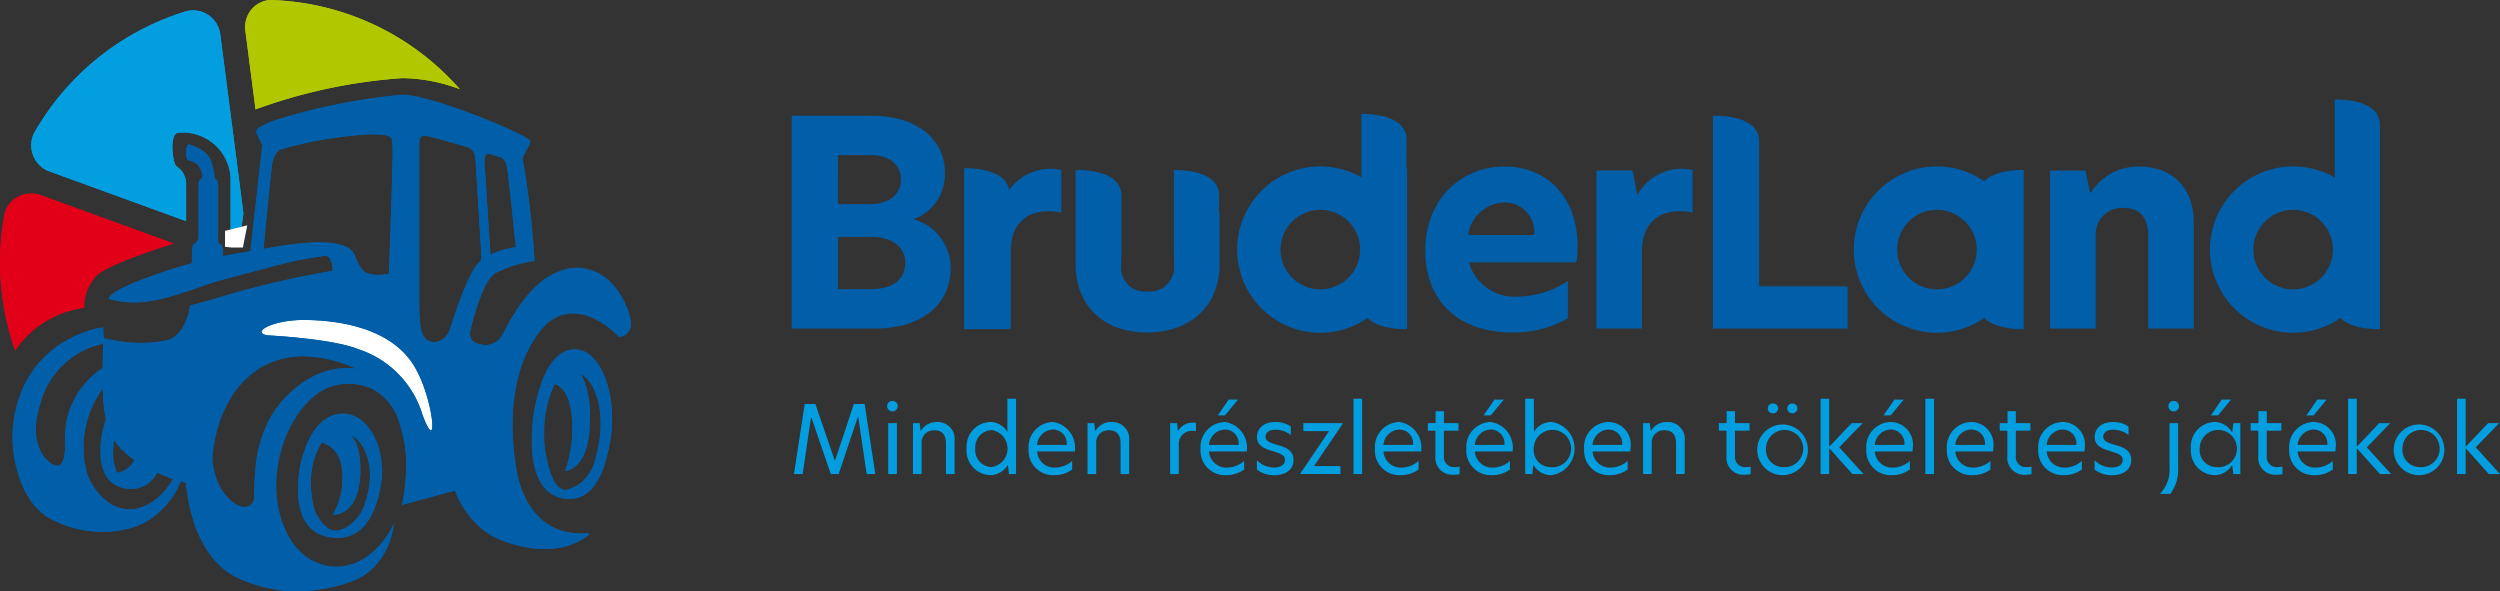<svg id="logo_hu" xmlns="http://www.w3.org/2000/svg" width="232" height="54.865" viewBox="0 0 232 54.865">
  <rect x="0" y="0" width="232" height="54.865" fill="#333333" stroke="none"/>
  <g id="Group_490" data-name="Group 490" transform="translate(73.676 37.003)">
    <path id="Path_1743" data-name="Path 1743" d="M2044.053,1186.069h-.8l1-6.5h.987l1.809,5.276h.009l1.756-5.276h1l.987,6.5h-.8l-.786-5.337h-.017l-1.8,5.337h-.725l-1.817-5.294h-.017l-.777,5.294Z" transform="translate(-2043.25 -1179.08)" fill="#029ee0"/>
    <path id="Path_1744" data-name="Path 1744" d="M2224.107,1173.56a.489.489,0,1,1-.5.489A.48.48,0,0,1,2224.107,1173.56Zm-.4,2.061h.8v4.726h-.8Z" transform="translate(-2214.954 -1173.359)" fill="#029ee0"/>
    <path id="Path_1745" data-name="Path 1745" d="M2277.169,1216.024v3.127h-.8v-2.839c0-.83-.376-1.223-1.083-1.223a1.124,1.124,0,0,0-1.179,1.179v2.882h-.8v-4.726h.62l.087.716h.026a1.705,1.705,0,0,1,1.45-.821,1.587,1.587,0,0,1,1.686,1.7Z" transform="translate(-2262.259 -1212.162)" fill="#029ee0"/>
    <path id="Path_1746" data-name="Path 1746" d="M2377.21,1173.99a2.276,2.276,0,0,1,2.149-2.472,1.856,1.856,0,0,1,1.634.926v-3.084h.8v6.988h-.655l-.1-.865a1.909,1.909,0,0,1-1.686.969,2.284,2.284,0,0,1-2.149-2.464Zm2.314,1.712a1.734,1.734,0,0,0,0-3.432,1.586,1.586,0,0,0-1.511,1.721,1.567,1.567,0,0,0,1.511,1.712Z" transform="translate(-2361.182 -1169.36)" fill="#029ee0"/>
    <path id="Path_1747" data-name="Path 1747" d="M2496.97,1216.819a2.32,2.32,0,0,1,2.28-2.49,2.408,2.408,0,0,1,2.009,2.734h-3.5a1.611,1.611,0,0,0,1.668,1.5,2.444,2.444,0,0,0,1.59-.62v.795a2.753,2.753,0,0,1-1.651.524,2.274,2.274,0,0,1-2.393-2.446Zm3.538-.358a1.288,1.288,0,0,0-1.266-1.433,1.54,1.54,0,0,0-1.485,1.433Z" transform="translate(-2475.194 -1212.172)" fill="#029ee0"/>
    <path id="Path_1748" data-name="Path 1748" d="M2614.779,1216.024v3.127h-.8v-2.839c0-.83-.376-1.223-1.083-1.223a1.123,1.123,0,0,0-1.179,1.179v2.882h-.8v-4.726h.62l.087.716h.026a1.7,1.7,0,0,1,1.45-.821,1.587,1.587,0,0,1,1.686,1.7Z" transform="translate(-2583.666 -1212.162)" fill="#029ee0"/>
    <path id="Path_1749" data-name="Path 1749" d="M2770.69,1215.472h.638l.087.751h.009a1.53,1.53,0,0,1,1.354-.8,1.652,1.652,0,0,1,.314.026v.769a2.06,2.06,0,0,0-.332-.035,1.225,1.225,0,0,0-1.266,1.328v2.691h-.8v-4.726Z" transform="translate(-2735.778 -1213.209)" fill="#029ee0"/>
    <path id="Path_1750" data-name="Path 1750" d="M2829.48,1175.578a2.32,2.32,0,0,1,2.28-2.489,2.408,2.408,0,0,1,2.009,2.734h-3.5a1.611,1.611,0,0,0,1.668,1.5,2.445,2.445,0,0,0,1.59-.62v.795a2.754,2.754,0,0,1-1.651.524,2.274,2.274,0,0,1-2.394-2.446Zm3.538-.358a1.288,1.288,0,0,0-1.267-1.433,1.54,1.54,0,0,0-1.485,1.433Zm-.926-4.21h.865l-1.214,1.468h-.664Z" transform="translate(-2791.746 -1170.931)" fill="#029ee0"/>
    <path id="Path_1751" data-name="Path 1751" d="M2941.635,1214.731v.795a2.233,2.233,0,0,0-1.416-.489c-.594,0-.926.253-.926.638,0,.419.41.576,1.048.76.725.21,1.546.445,1.546,1.4,0,.865-.672,1.424-1.765,1.424a2.612,2.612,0,0,1-1.634-.524v-.865a2.241,2.241,0,0,0,1.607.672c.638,0,1-.279,1-.7,0-.454-.445-.6-1.127-.812-.777-.236-1.468-.489-1.468-1.319s.655-1.389,1.7-1.389a2.479,2.479,0,0,1,1.424.41Z" transform="translate(-2895.525 -1212.162)" fill="#029ee0"/>
    <path id="Path_1752" data-name="Path 1752" d="M3022.98,1220.483h2.446v.742h-3.756l2.7-3.983h-2.385v-.742h3.695Z" transform="translate(-2974.713 -1214.238)" fill="#029ee0"/>
    <path id="Path_1753" data-name="Path 1753" d="M3125.23,1169.37h.8v6.988h-.8Z" transform="translate(-3073.302 -1169.37)" fill="#029ee0"/>
    <path id="Path_1754" data-name="Path 1754" d="M3166.72,1216.819a2.32,2.32,0,0,1,2.28-2.49,2.406,2.406,0,0,1,2.009,2.734h-3.5a1.611,1.611,0,0,0,1.668,1.5,2.444,2.444,0,0,0,1.59-.62v.795a2.752,2.752,0,0,1-1.651.524,2.274,2.274,0,0,1-2.393-2.446Zm3.538-.358a1.288,1.288,0,0,0-1.266-1.433,1.541,1.541,0,0,0-1.485,1.433Z" transform="translate(-3112.801 -1212.172)" fill="#029ee0"/>
    <path id="Path_1755" data-name="Path 1755" d="M3270.5,1194.509h1.354v.7H3270.5v2.341a.938.938,0,0,0,1.04,1.039,2.419,2.419,0,0,0,.419-.044v.7a2.978,2.978,0,0,1-.559.052,1.564,1.564,0,0,1-1.686-1.712v-2.376h-.707v-.7h.725V1193.4h.769v1.109Z" transform="translate(-3210.182 -1192.246)" fill="#029ee0"/>
    <path id="Path_1756" data-name="Path 1756" d="M3343.44,1175.578a2.32,2.32,0,0,1,2.28-2.489,2.406,2.406,0,0,1,2.009,2.734h-3.5a1.611,1.611,0,0,0,1.668,1.5,2.443,2.443,0,0,0,1.59-.62v.795a2.752,2.752,0,0,1-1.651.524,2.274,2.274,0,0,1-2.394-2.446Zm3.538-.358a1.288,1.288,0,0,0-1.267-1.433,1.54,1.54,0,0,0-1.485,1.433h2.751Zm-.926-4.21h.865l-1.214,1.468h-.664Z" transform="translate(-3281.04 -1170.931)" fill="#029ee0"/>
    <path id="Path_1757" data-name="Path 1757" d="M3458.183,1172.462a1.859,1.859,0,0,1,1.642-.935,2.493,2.493,0,0,1-.017,4.936,1.887,1.887,0,0,1-1.677-.969l-.1.865h-.655v-6.988h.8Zm1.468,3.25a1.734,1.734,0,1,0-1.485-1.721,1.566,1.566,0,0,0,1.485,1.721Z" transform="translate(-3389.512 -1169.37)" fill="#029ee0"/>
    <path id="Path_1758" data-name="Path 1758" d="M3571.12,1216.819a2.32,2.32,0,0,1,2.279-2.49,2.089,2.089,0,0,1,2.036,2.376,2.132,2.132,0,0,1-.026.358h-3.5a1.611,1.611,0,0,0,1.668,1.5,2.444,2.444,0,0,0,1.59-.62v.795a2.752,2.752,0,0,1-1.651.524,2.274,2.274,0,0,1-2.393-2.446Zm3.538-.358a1.288,1.288,0,0,0-1.267-1.433,1.541,1.541,0,0,0-1.485,1.433Z" transform="translate(-3497.793 -1212.172)" fill="#029ee0"/>
    <path id="Path_1759" data-name="Path 1759" d="M3688.929,1216.024v3.127h-.8v-2.839c0-.83-.376-1.223-1.083-1.223a1.124,1.124,0,0,0-1.179,1.179v2.882h-.8v-4.726h.62l.087.716h.026a1.7,1.7,0,0,1,1.45-.821,1.587,1.587,0,0,1,1.686,1.7Z" transform="translate(-3606.265 -1212.162)" fill="#029ee0"/>
    <path id="Path_1760" data-name="Path 1760" d="M3833.244,1194.509h1.354v.7h-1.354v2.341a.939.939,0,0,0,1.04,1.039,2.424,2.424,0,0,0,.42-.044v.7a2.982,2.982,0,0,1-.559.052,1.564,1.564,0,0,1-1.686-1.712v-2.376h-.707v-.7h.725V1193.4h.769v1.109Z" transform="translate(-3745.915 -1192.246)" fill="#029ee0"/>
    <path id="Path_1761" data-name="Path 1761" d="M3906.01,1182.653a2.352,2.352,0,1,1,2.358,2.463A2.355,2.355,0,0,1,3906.01,1182.653Zm2.358,1.712a1.726,1.726,0,1,0-1.546-1.712A1.586,1.586,0,0,0,3908.369,1184.365Zm-.9-5.905a.468.468,0,0,1,.48.454.476.476,0,0,1-.48.463.459.459,0,1,1,0-.917Zm1.8,0a.453.453,0,0,1,.463.454.461.461,0,0,1-.463.463.468.468,0,0,1-.472-.463A.46.46,0,0,1,3909.268,1178.46Z" transform="translate(-3816.611 -1178.023)" fill="#029ee0"/>
    <path id="Path_1762" data-name="Path 1762" d="M4030.058,1173.877l2.254,2.481h-1.04l-2.148-2.4v2.4h-.8v-6.988h.8v4.455l2.087-2.192h1.022Z" transform="translate(-3933.051 -1169.37)" fill="#029ee0"/>
    <path id="Path_1763" data-name="Path 1763" d="M4116.76,1175.578a2.32,2.32,0,0,1,2.28-2.489,2.089,2.089,0,0,1,2.035,2.376,2.133,2.133,0,0,1-.026.358h-3.5a1.611,1.611,0,0,0,1.668,1.5,2.442,2.442,0,0,0,1.59-.62v.795a2.752,2.752,0,0,1-1.65.524,2.274,2.274,0,0,1-2.394-2.446Zm3.538-.358a1.288,1.288,0,0,0-1.267-1.433,1.541,1.541,0,0,0-1.485,1.433Zm-.926-4.21h.865l-1.214,1.468h-.664Z" transform="translate(-4017.246 -1170.931)" fill="#029ee0"/>
    <path id="Path_1764" data-name="Path 1764" d="M4231.05,1169.37h.8v6.988h-.8Z" transform="translate(-4126.051 -1169.37)" fill="#029ee0"/>
    <path id="Path_1765" data-name="Path 1765" d="M4272.55,1216.819a2.32,2.32,0,0,1,2.279-2.49,2.089,2.089,0,0,1,2.036,2.376,2.13,2.13,0,0,1-.026.358h-3.5a1.611,1.611,0,0,0,1.668,1.5,2.444,2.444,0,0,0,1.59-.62v.795a2.751,2.751,0,0,1-1.651.524,2.274,2.274,0,0,1-2.393-2.446Zm3.538-.358a1.288,1.288,0,0,0-1.267-1.433,1.541,1.541,0,0,0-1.485,1.433Z" transform="translate(-4165.559 -1212.172)" fill="#029ee0"/>
    <path id="Path_1766" data-name="Path 1766" d="M4376.324,1194.509h1.354v.7h-1.354v2.341a.938.938,0,0,0,1.04,1.039,2.423,2.423,0,0,0,.419-.044v.7a2.981,2.981,0,0,1-.559.052,1.564,1.564,0,0,1-1.686-1.712v-2.376h-.708v-.7h.726V1193.4h.769v1.109Z" transform="translate(-4262.931 -1192.246)" fill="#029ee0"/>
    <path id="Path_1767" data-name="Path 1767" d="M4449.27,1216.819a2.32,2.32,0,0,1,2.28-2.49,2.089,2.089,0,0,1,2.035,2.376,2.13,2.13,0,0,1-.026.358h-3.5a1.611,1.611,0,0,0,1.668,1.5,2.445,2.445,0,0,0,1.59-.62v.795a2.753,2.753,0,0,1-1.651.524,2.275,2.275,0,0,1-2.394-2.446Zm3.538-.358a1.288,1.288,0,0,0-1.267-1.433,1.541,1.541,0,0,0-1.485,1.433Z" transform="translate(-4333.798 -1212.172)" fill="#029ee0"/>
    <path id="Path_1768" data-name="Path 1768" d="M4561.425,1214.731v.795a2.231,2.231,0,0,0-1.415-.489c-.594,0-.926.253-.926.638,0,.419.41.576,1.048.76.725.21,1.546.445,1.546,1.4,0,.865-.672,1.424-1.765,1.424a2.611,2.611,0,0,1-1.634-.524v-.865a2.241,2.241,0,0,0,1.607.672c.638,0,1-.279,1-.7,0-.454-.445-.6-1.127-.812-.777-.236-1.468-.489-1.468-1.319s.655-1.389,1.7-1.389a2.479,2.479,0,0,1,1.424.41Z" transform="translate(-4437.576 -1212.162)" fill="#029ee0"/>
    <path id="Path_1769" data-name="Path 1769" d="M4685.653,1179.726v-4.115h.8v4.1a3.684,3.684,0,0,1-.734,2.464h-.953A3.209,3.209,0,0,0,4685.653,1179.726Zm.4-6.176a.489.489,0,1,1-.5.489A.48.48,0,0,1,4686.055,1173.55Z" transform="translate(-4557.997 -1173.349)" fill="#029ee0"/>
    <path id="Path_1770" data-name="Path 1770" d="M4744.47,1175.551a2.286,2.286,0,0,1,2.148-2.472,1.908,1.908,0,0,1,1.686.978l.1-.873h.655v4.726h-.655l-.1-.865a1.9,1.9,0,0,1-1.686.969,2.289,2.289,0,0,1-2.148-2.463Zm2.314,1.712a1.731,1.731,0,1,0-1.5-1.711,1.572,1.572,0,0,0,1.5,1.711Zm.551-6.263h.865l-1.214,1.468h-.664Z" transform="translate(-4614.831 -1170.921)" fill="#029ee0"/>
    <path id="Path_1771" data-name="Path 1771" d="M4861.534,1194.509h1.354v.7h-1.354v2.341a.938.938,0,0,0,1.04,1.039,2.429,2.429,0,0,0,.42-.044v.7a2.982,2.982,0,0,1-.56.052,1.563,1.563,0,0,1-1.686-1.712v-2.376h-.708v-.7h.725V1193.4h.769v1.109Z" transform="translate(-4724.854 -1192.246)" fill="#029ee0"/>
    <path id="Path_1772" data-name="Path 1772" d="M4934.48,1175.578a2.32,2.32,0,0,1,2.279-2.489,2.089,2.089,0,0,1,2.036,2.376,2.133,2.133,0,0,1-.026.358h-3.5a1.611,1.611,0,0,0,1.668,1.5,2.443,2.443,0,0,0,1.59-.62v.795a2.754,2.754,0,0,1-1.651.524,2.275,2.275,0,0,1-2.393-2.446Zm3.538-.358a1.288,1.288,0,0,0-1.267-1.433,1.541,1.541,0,0,0-1.485,1.433Zm-.926-4.21h.865l-1.214,1.468h-.664Z" transform="translate(-4795.721 -1170.931)" fill="#029ee0"/>
    <path id="Path_1773" data-name="Path 1773" d="M5050.158,1173.877l2.254,2.481h-1.04l-2.148-2.4v2.4h-.8v-6.988h.8v4.455l2.087-2.192h1.021Z" transform="translate(-4904.193 -1169.37)" fill="#029ee0"/>
    <path id="Path_1774" data-name="Path 1774" d="M5136.68,1216.792a2.352,2.352,0,1,1,2.358,2.463A2.356,2.356,0,0,1,5136.68,1216.792Zm2.358,1.712a1.726,1.726,0,1,0-1.545-1.712A1.586,1.586,0,0,0,5139.039,1218.5Z" transform="translate(-4988.218 -1212.162)" fill="#029ee0"/>
    <path id="Path_1775" data-name="Path 1775" d="M5260.727,1173.877l2.254,2.481h-1.039l-2.149-2.4v2.4h-.8v-6.988h.8v4.455l2.088-2.192h1.021Z" transform="translate(-5104.657 -1169.37)" fill="#029ee0"/>
  </g>
  <g id="Group_491" data-name="Group 491" transform="translate(73.475 9.231)">
    <path id="Path_1776" data-name="Path 1776" d="M2050.361,631.777a4.442,4.442,0,0,0,2.911-4.314c0-2.938-2.355-5.293-6.829-5.293h-7.384v19.744h7.7c4.764,0,7.04-2.567,7.04-5.532A4.65,4.65,0,0,0,2050.361,631.777Zm-7.013-5.955h3.017c1.826,0,2.832.953,2.832,2.25s-.979,2.3-2.911,2.3h-2.937Zm3.1,12.439h-3.1v-4.843h3.176c1.853,0,3.07.953,3.07,2.408s-1.085,2.435-3.15,2.435Z" transform="translate(-2039.06 -620.659)" fill="#015ea8"/>
    <path id="Path_1777" data-name="Path 1777" d="M2376.53,725.576c-.348-2.175-4.17-2.022-4.17-2.022v14.934h4.2v-.058h.132v-7.173c0-2.752,1.694-3.705,3.467-3.705a4.762,4.762,0,0,1,1.218.133v-3.97a4.734,4.734,0,0,0-4.842,1.862Z" transform="translate(-2356.364 -717.175)" fill="#015ea8"/>
    <path id="Path_1778" data-name="Path 1778" d="M3271.418,720.33c-4.076,0-7.358,3.1-7.358,7.755s2.964,7.649,8.125,7.649a10.063,10.063,0,0,0,5.108-1.323v-3.467a8.522,8.522,0,0,1-4.579,1.456,4.409,4.409,0,0,1-4.605-3.176h9.978a7.89,7.89,0,0,0,.106-1.429C3278.194,722.9,3275.15,720.33,3271.418,720.33Zm-3.388,6.352a3.527,3.527,0,0,1,3.362-3.017,2.75,2.75,0,0,1,2.779,3.017Z" transform="translate(-3205.269 -714.108)" fill="#015ea8"/>
    <path id="Path_1779" data-name="Path 1779" d="M3598.728,727.115h-.053l-.423-2.2h-3.361v14.663h4.235v-7.173c0-2.752,1.694-3.705,3.467-3.705a4.762,4.762,0,0,1,1.218.132v-3.97a4.715,4.715,0,0,0-5.081,2.25Z" transform="translate(-3520.221 -718.326)" fill="#015ea8"/>
    <path id="Path_1780" data-name="Path 1780" d="M3824.554,637.964l-.025-.023V624.5c0-2.517-4.195-2.349-4.195-2.349v.082l-.094-.084V641.9h12.492v-3.917h-8.178v-.015Z" transform="translate(-3734.756 -620.642)" fill="#015ea8"/>
    <path id="Path_1781" data-name="Path 1781" d="M4480.375,720.33a5.155,5.155,0,0,0-4.42,2.435h-.079l-.424-2.065h-3.281v14.663h4.235v-8.681a2.425,2.425,0,0,1,2.541-2.514c1.509,0,2.33.82,2.33,2.62v8.575h4.234v-9.792c0-3.282-1.958-5.24-5.134-5.24Z" transform="translate(-4355.398 -714.108)" fill="#015ea8"/>
    <path id="Path_1782" data-name="Path 1782" d="M4104.679,721.549a7.717,7.717,0,1,0,0,12.695c1.129,1.136,3.662,1.035,3.662,1.035V720.513s-2.536-.1-3.665,1.037Zm-4.39,10.039a3.691,3.691,0,1,1,3.692-3.691A3.692,3.692,0,0,1,4100.289,731.588Z" transform="translate(-3994.016 -713.965)" fill="#015ea8"/>
    <path id="Path_1783" data-name="Path 1783" d="M4792.918,590.694v7.245a7.718,7.718,0,1,0,.532,13.031c1.129,1.136,3.662,1.035,3.662,1.035V593.043c0-2.517-4.195-2.349-4.195-2.349Zm-3.859,17.62a3.691,3.691,0,1,1,3.691-3.691A3.692,3.692,0,0,1,4789.059,608.313Z" transform="translate(-4649.73 -590.691)" fill="#015ea8"/>
    <path id="Path_1784" data-name="Path 1784" d="M2916.028,622.142v-1.129c0-2.517-4.2-2.349-4.2-2.349v5.871a7.718,7.718,0,1,0,.587,13.063c1.129,1.136,3.662,1.035,3.662,1.035V623.7h-.055v-1.556Zm-8,12.8a3.691,3.691,0,1,1,3.691-3.691A3.691,3.691,0,0,1,2908.029,634.941Z" transform="translate(-2858.976 -617.319)" fill="#015ea8"/>
    <path id="Path_1785" data-name="Path 1785" d="M2601.359,730.512v-1.129c0-2.517-4.2-2.349-4.2-2.349v7.887h.017v.84a2.274,2.274,0,0,1-2.488,2.541,2.209,2.209,0,0,1-2.408-2.514v-.867h.012v-5.537c0-2.517-4.2-2.349-4.2-2.349v.1l-.052-.055v8.707c0,3.706,2.488,6.326,6.643,6.326s6.722-2.62,6.722-6.326v-4.726l-.057-.054v-.5Z" transform="translate(-2561.703 -720.488)" fill="#015ea8"/>
  </g>
  <path id="Path_1786" data-name="Path 1786" d="M1269.883,1410.21s0,.017,0,.046C1269.882,1410.227,1269.883,1410.21,1269.883,1410.21Z" transform="translate(-1233.32 -1361.648)" fill="#e7f3fb"/>
  <path id="Path_1787" data-name="Path 1787" d="M1269.88,1411.17Z" transform="translate(-1233.32 -1362.562)" fill="#e7f3fb"/>
  <path id="Path_1788" data-name="Path 1788" d="M828.34,883.537l.664-.34a44.512,44.512,0,0,1,7.082-1.613c4.162-.618-1.3.688-1.3.688a13.314,13.314,0,0,0-3.742.724c-2.6.709-2.706.541-2.706.541" transform="translate(-812.971 -858.235)" fill="#015ea8"/>
  <path id="Path_1789" data-name="Path 1789" d="M943.235,894.685l-.036.178a2.56,2.56,0,0,1,1.389.092c.541.271.1-.314.1-.314l-.912-.092-.541.135Z" transform="translate(-922.319 -870.736)" fill="#015ea8"/>
  <path id="Path_1790" data-name="Path 1790" d="M992.6,635.358s.821-8.657.947-9.066c.2-.637.472.069,2.3-1.759.135-.135.135,0,.135,0s4.6-.677,5.007-.677a9.119,9.119,0,0,0,2.3.336c1.374-.043,1.218.476,1.353,2.37s.135,8.931.135,8.931v3.518l2.165,5.142v-7.848s-.271-10.69-.271-11.773-1.665-1.673-1.665-1.673l-2.665.751s-1.353.38-1.353-.026-5.819.541-5.819.541a8.6,8.6,0,0,1-2.165,1.759l-.466-.619-1.182,10.517,1.242-.427Z" transform="translate(-968.167 -612.085)" fill="#015ea8"/>
  <path id="Path_1791" data-name="Path 1791" d="M1426.08,925.79s1.894-.406,3.654-3.924,4.6-6.631,7.848-4.871c0,0-.947-1.624-3.924-.406s-4.736,5.413-5.277,6.225a2.106,2.106,0,0,1-1.624.812A12.328,12.328,0,0,0,1426.08,925.79Z" transform="translate(-1382.024 -891.286)" fill="#015ea8"/>
  <path id="Path_1792" data-name="Path 1792" d="M1549.538,923.847a1.108,1.108,0,0,0,1.083-1.218c0-1.218-1.446-4.785-4.377-5.1s-4.554,2.528-4.554,2.528A7.014,7.014,0,0,1,1549.538,923.847Z" transform="translate(-1492.086 -892.59)" fill="#015ea8"/>
  <path id="Path_1793" data-name="Path 1793" d="M1403.53,652.467s1.083.812,1.083.947.677,11.1.677,11.1l.812-.541s-.677-10.149-.677-10.42,1.895.677,2.03.812,1.083,9.608,1.083,9.608l1.624.135a85.044,85.044,0,0,0-1.218-10.149h-1.624l-1.218-.677-2.436-1.218-.135.406Z" transform="translate(-1360.556 -639.884)" fill="#015ea8"/>
  <g id="Group_492" data-name="Group 492" transform="translate(49.351 32.416)">
    <path id="Path_1794" data-name="Path 1794" d="M1538.87,1080.327s.542-5.818,3.383-6.5,4.871,4.6,3.518,9.608-.406-.947-.406-3.112-1.489-4.736-3.248-4.6-3.654,6.631-1.894,10.42c0,0-1.353-.677-1.353-5.819Z" transform="translate(-1538.752 -1073.773)" fill="#015ea8"/>
    <path id="Path_1795" data-name="Path 1795" d="M1537.345,1167.834l.149,1.4s-.42,6.858,1.881,7.264,3.65-3.823,3.652-7.053.83.045.83.045-.016,8.226-4.346,7.685-2.905-8.153-2.738-8.812.573-.525.573-.525Z" transform="translate(-1536.416 -1163.309)" fill="#015ea8"/>
    <path id="Path_1796" data-name="Path 1796" d="M1575.644,1107.033s2.167-.4,2.167,3.385-1.083,4.736-1.083,4.736,2.364-.07,2.283-4.942c-.11-6.575-3.095-4.53-3.095-4.53l-.406,1.218.133.133Z" transform="translate(-1573.634 -1103.864)" fill="#015ea8"/>
    <path id="Path_1797" data-name="Path 1797" d="M1645.188,1122.94l-.468.419s2.092,2.287.739,7.294.382,1.239.382,1.239l.7-4.487v-1.623l-1.354-2.842Z" transform="translate(-1639.522 -1120.58)" fill="#015ea8"/>
    <path id="Path_1798" data-name="Path 1798" d="M1548.6,1109.989s-2.28,3.133-.564,9.247l-.449.025-.542-1.218a13.96,13.96,0,0,1-.271-2.706,25.075,25.075,0,0,0,.135-2.977s.541-2.165.812-2.165,1.624-1.353,1.624-1.353Z" transform="translate(-1546.249 -1107.157)" fill="#015ea8"/>
    <path id="Path_1799" data-name="Path 1799" d="M1558.581,1273.513l.228-1.047s.473,3.348,1.8,3.348c.985,0,2.4-1.177,2.825-2.889s.423.589.423.589l-1.489,2.165-1.353.541H1559.8l-.947-1.083-.271-1.624Z" transform="translate(-1557.516 -1262.764)" fill="#015ea8"/>
    <path id="Path_1800" data-name="Path 1800" d="M1575.52,1116.107s1.553.028,1.824,3a11.859,11.859,0,0,1-.606,5.114l.677-.541.812-2.571-.135-4.6-.791-1.6-1.06.18-.72,1.017Z" transform="translate(-1573.643 -1112.936)" fill="#015ea8"/>
  </g>
  <g id="Group_493" data-name="Group 493" transform="translate(27.65 38.39)">
    <path id="Path_1801" data-name="Path 1801" d="M1090.207,1199.882c1.84-.112,3.4,2.022,3.4,3.82s-.991,6.74.425,2.584-.708-8.538-3.68-7.976-3.538,5.393-3.538,5.393c0,4.269,1.415,4.83,1.415,4.83-1.84-3.145.142-8.538,1.982-8.65Z" transform="translate(-1086.687 -1198.261)" fill="#015ea8"/>
    <path id="Path_1802" data-name="Path 1802" d="M1092.054,1277.679s-.9-2.7-.9-.014-1.414,6.193-3.82,5.856-1.968-6.031-1.968-6.031l-.155-1.159s-.425-.112-.6.435-1.665,6.867,2.864,7.316S1092.054,1277.679,1092.054,1277.679Z" transform="translate(-1084.236 -1272.576)" fill="#015ea8"/>
    <path id="Path_1803" data-name="Path 1803" d="M1127.556,1230.337c0,3.145-1.132,3.932-1.132,3.932s2.406.225,2.548-3.82c.191-5.464-3.4-4.044-3.4-4.044l-.425,1.011.14.111S1127.556,1227.192,1127.556,1230.337Z" transform="translate(-1123.187 -1224.896)" fill="#015ea8"/>
    <path id="Path_1804" data-name="Path 1804" d="M1198.293,1245.464c-1.415,4.157.4,1.028.4,1.028l.733-3.724v-1.348l-1.415-2.359-.49.348s2.188,1.9.772,6.055Z" transform="translate(-1192.083 -1237.102)" fill="#015ea8"/>
    <path id="Path_1805" data-name="Path 1805" d="M1096.986,1228.313l.78-.953a8.814,8.814,0,0,1-1.7,1.124c-.283,0-.849,1.8-.849,1.8a16.577,16.577,0,0,1-.142,2.472,9.3,9.3,0,0,0,.283,2.247l.566,1.011.47-.02c-1.794-5.076.59-7.676.59-7.676Z" transform="translate(-1094.529 -1225.963)" fill="#015ea8"/>
    <path id="Path_1806" data-name="Path 1806" d="M1111.413,1365.866l1.557-1.8s0-1.91-.442-.489-1.964,2.623-2.955,2.4-1.716-1.886-1.716-1.886l-.407-.024.283,1.348.991.9H1110l1.415-.449Z" transform="translate(-1106.336 -1355.145)" fill="#015ea8"/>
    <path id="Path_1807" data-name="Path 1807" d="M1127.273,1235.988a6.616,6.616,0,0,1-.85,4.157l.708-.449.85-2.134-.142-3.82-.827-1.331-1.109.15-.753.844s1.84.112,2.123,2.584Z" transform="translate(-1123.187 -1230.771)" fill="#015ea8"/>
  </g>
  <path id="Path_1808" data-name="Path 1808" d="M1667.461,1013.144a6.017,6.017,0,0,0-1.051-.844A10.64,10.64,0,0,1,1667.461,1013.144Z" transform="translate(-1610.82 -982.835)" fill="#015ea8"/>
  <path id="Path_1809" data-name="Path 1809" d="M1371.1,994.7s-1.894-7.578,1.353-12.855c2.309-3.752,4.754-3.058,6.121-2.2-1.462-1.039-4.179-2.469-6.662-1.05l-2.977,4.6-1.894,1.488a5.268,5.268,0,0,1-2.571.135l-.406,6.36s.541,7.172,5.277,9.066,7.443.271,8.254-.406-4.6,1.488-6.5-5.142Z" transform="translate(-1322.981 -950.185)" fill="#015ea8"/>
  <path id="Path_1810" data-name="Path 1810" d="M1030.977,1040.777c-2.706-3.383-5.413-3.383-8.254-3.248s-4.2.271-4.2.271c-.474-.068-.2.609,1.015.609a3.834,3.834,0,0,1,2.3,1.083s3.383-.406,7.307,2.571,2.5,10.758,2.5,10.758l1.7.242.207-.056C1033.95,1048.965,1033.665,1044.137,1030.977,1040.777Z" transform="translate(-993.822 -1006.814)" fill="#015ea8"/>
  <path id="Path_1811" data-name="Path 1811" d="M1139.4,878.06s.362.115.5.791.271,7.578.271,7.578l1.083-.135s-.135-6.766-.135-7.307-.725-.906-1.716-.927Z" transform="translate(-1109.103 -855.037)" fill="#015ea8"/>
  <path id="Path_1812" data-name="Path 1812" d="M896.01,923.042A84.77,84.77,0,0,1,909,919.93l-.541.541s-5.548,1.353-8.8,2.165S896.01,923.042,896.01,923.042Z" transform="translate(-877.393 -894.898)" fill="#015ea8"/>
  <path id="Path_1813" data-name="Path 1813" d="M783.23,881.5l.945.427s1.938-.493,4.375-1.3S801.3,877.23,801.3,877.23s-.478-.467-2.508-.061-7.307,2.3-7.307,2.3l-4.736,1.624Z" transform="translate(-770.026 -854.031)" fill="#015ea8"/>
  <path id="Path_1814" data-name="Path 1814" d="M1127.2,883.271l.01.3s1.017-.246,1.113.537.5.107.5.107l-.541-.947H1127.2Z" transform="translate(-1097.488 -859.997)" fill="#015ea8"/>
  <path id="Path_1815" data-name="Path 1815" d="M870.979,686.7c-.271-.135-.182-.6-.182-.6v-5.007a.571.571,0,0,0-.324-.5,6.994,6.994,0,0,0-.352-1.661c-.365-.973-1.714-1.4-1.983-1.476a.107.107,0,0,0-.048-.013c-.149,0-.271.333-.271.744s.121.744.271.744a1.477,1.477,0,0,1,1.218,1.624v.022a.565.565,0,0,0-.321.486c-.012.406-.006,5.009-.006,5.009a.9.9,0,0,1-.444.633c-.271.136-.136,2.713-.136,2.713l1.735-1.058v-.214l1.112.051q0-1.356-.271-1.492Z" transform="translate(-850.557 -664.046)" fill="#015ea8"/>
  <path id="Path_1816" data-name="Path 1816" d="M1031.35,634.505l.406.541a24.561,24.561,0,0,1,10.25-1.828c6.294.092,1.116-.878,1.116-.878l-9.066.677-2.706,1.489Z" transform="translate(-1006.238 -621.11)" fill="#015ea8"/>
  <path id="Path_1817" data-name="Path 1817" d="M1259.73,644.016l.948,1.218.539-1.085-.81-.539Z" transform="translate(-1223.657 -631.839)" fill="#015ea8"/>
  <path id="Path_1818" data-name="Path 1818" d="M714.726,960.814s-.349,2.851-2.248,3.258a12.83,12.83,0,0,1-5.826-.264c-.142,6.639-.163,8.844,2.272,10.874a15.092,15.092,0,0,0,5.954,2.706l.271-3.789.541-2.165,2.03-1.759.812-.677h0c.677-3.248,1.489-9.608,1.489-9.608s-2.941.824-5.294,1.424Z" transform="translate(-697.073 -932.464)" fill="#015ea8"/>
  <path id="Path_1819" data-name="Path 1819" d="M1289.589,640.547l.254-.814a.817.817,0,0,1,.828-.539c.676,0,8.313,2.224,8.313,2.224l.212-.6-5.818-1.894-4.557-.663.768,2.287Z" transform="translate(-1251.352 -626.746)" fill="#015ea8"/>
  <path id="Path_1820" data-name="Path 1820" d="M1303.313,649.417s-7.037-2.165-7.984-2.3-.919.853-.919,1.442-.84-.224-.84-.224a9.475,9.475,0,0,1,.406-1.894c.135,0,1.624.135,1.759.135s6.9,1.353,6.9,1.353l.976.645-.03.556-.269.287Z" transform="translate(-1255.873 -634.534)" fill="#015ea8"/>
  <path id="Path_1821" data-name="Path 1821" d="M1269.883,1410.21s0,.017,0,.046C1269.882,1410.227,1269.883,1410.21,1269.883,1410.21Z" transform="translate(-1233.32 -1361.648)" fill="#015ea8"/>
  <path id="Path_1822" data-name="Path 1822" d="M1287.488,1247.031s-.119-4.978-1.354.82a20.657,20.657,0,0,1-.374,3.4l.372-.1c.1-.457.138-.734.138-.734l1.218-3.383Z" transform="translate(-1248.438 -1204.408)" fill="#015ea8"/>
  <path id="Path_1823" data-name="Path 1823" d="M1231.136,1137.864l-1.354-3.654-2.165.271-.2.494a5.078,5.078,0,0,1,2.523,3.073,14.1,14.1,0,0,1,.278,7.685l.191-.051c.44-1.389.86-2.812.86-2.812l-.135-5.007Z" transform="translate(-1192.898 -1098.894)" fill="#015ea8"/>
  <path id="Path_1824" data-name="Path 1824" d="M1116.033,1044.2a6.594,6.594,0,0,1,.812,2.165c0,.541-1.31,6.749-1.31,6.749l1.807,0a26.728,26.728,0,0,0,.72-7.828c-.271-4.195-5.416-7.987-10.15-7.579s2.031,1.085,2.031,1.085,2.842,1.759,2.977,1.894,2.03,1.624,2.3,1.894a18.124,18.124,0,0,1,.812,1.624Z" transform="translate(-1077.525 -1006.989)" fill="#015ea8"/>
  <path id="Path_1825" data-name="Path 1825" d="M1366.957,894.21a24.207,24.207,0,0,1,2.165-5.954c.541-.812,1.894-1.353,4.33-1.353l-.812-.677-.677-.135s-2.977,0-4.06,2.3a56.645,56.645,0,0,0-2.3,6.631.6.6,0,0,1-.541.406c-.406,0,.677,3.248.677,3.248l3.112.677-.017-2.784-.391-1.263s-1.487-.148-1.487-1.1Z" transform="translate(-1323.848 -862.682)" fill="#015ea8"/>
  <path id="Path_1826" data-name="Path 1826" d="M918.032,927.41l-8.839,2.212s-5.683,14.75-2.167,10.012,7.783-4.937,7.783-4.937l3.449-1.828-.226-5.458Z" transform="translate(-886.788 -902.019)" fill="#015ea8"/>
  <path id="Path_1827" data-name="Path 1827" d="M1142.91,880.726a2.764,2.764,0,0,0,1.919,1.987,16.692,16.692,0,0,0,4.871-.406,44.488,44.488,0,0,0,.271,5.007c.284,1.844,2.183,1.587,2.706.135,2.977-8.254,6.36-7.443,6.36-7.443l-.406.541-2.571,1.353-3.248,8.119-1.083.271-9.722-2.6-.7-3.629,1.6-3.34Z" transform="translate(-1110.921 -856.868)" fill="#015ea8"/>
  <path id="Path_1828" data-name="Path 1828" d="M1263.79,1050.171l-3.518-.541-.542,1.894,3.765,11.906,2.6-.675.541-9.472Z" transform="translate(-1223.657 -1018.373)" fill="#015ea8"/>
  <path id="Path_1829" data-name="Path 1829" d="M1004.747,606.043l.191-.183s-.337-.758-.645-1.419c-.3-.645-.6-.946.172-1.29a45.6,45.6,0,0,1,12.46-1.979,36.458,36.458,0,0,1,12.418,3.306c.145.092-3.854-.037-3.854-.037l-7.752-1.916-8.525.135-3.383,1.624-1.083,1.759Z" transform="translate(-980.176 -591.431)" fill="#015ea8"/>
  <path id="Path_1830" data-name="Path 1830" d="M1407.41,673.8l.248.451s.66.111.722,1.067.333.144.333.144l.135-1.489-1.437-.175Z" transform="translate(-1364.25 -660.58)" fill="#015ea8"/>
  <path id="Path_1831" data-name="Path 1831" d="M1434.675,684.569l.352-.055s-.069-1,.534-.812.333-.487.333-.487l-1.083-.135-.271.947.135.541Z" transform="translate(-1390.078 -669.415)" fill="#015ea8"/>
  <path id="Path_1832" data-name="Path 1832" d="M1475.577,686.055l-.347.645s.555.148.654,1.038.776.077.776.077l-.135-1.894-.947.135Z" transform="translate(-1428.815 -672.119)" fill="#015ea8"/>
  <path id="Path_1833" data-name="Path 1833" d="M1376.456,880.46a8.821,8.821,0,0,0-3.519,1.353c-1.489,1.083-3.248,7.443-3.248,7.443l.976-1.415,2.09-4.856,2.077-1.847,1.624-.135.406-.271-.406-.271Z" transform="translate(-1328.34 -857.322)" fill="#015ea8"/>
  <path id="Path_1834" data-name="Path 1834" d="M1363.256,1038.35l-.406.541a.326.326,0,0,1-.406.406c-.5-.062,0,.271,0,.271h.541Z" transform="translate(-1321.23 -1007.635)" fill="#015ea8"/>
  <path id="Path_1835" data-name="Path 1835" d="M1428.385,888.91l-.193.055a1.645,1.645,0,0,1-.406,1.218c-.483.487.464.487.464.487l.271-.677Z" transform="translate(-1383.517 -865.366)" fill="#015ea8"/>
  <path id="Path_1836" data-name="Path 1836" d="M1009.061,867.715s4.466-.947,6.766-.541,1.624,1.353,2.571,2.436,3.924,0,3.924,0l-.406,1.759a33.181,33.181,0,0,1-3.654-.271,20.746,20.746,0,0,0-1.894-2.842,11.562,11.562,0,0,1-1.43-.634c-.059-.043-4.93.634-4.93.634l-1.218-.135.271-.406Z" transform="translate(-984.761 -844.577)" fill="#015ea8"/>
  <path id="Path_1837" data-name="Path 1837" d="M731.1,876.042c-2.808.543-2.427.4-1.608.5-.379.079-.827.179-.827.179l-.346.075c-.191-.1-1.776.046-4.661,1.007-4.06,1.353-5.277,2.165-5.277,2.571a8.948,8.948,0,0,0,4.2.135c2.842-.406,9.743-3.654,16.1-4.871a27.16,27.16,0,0,0-7.578.406Z" transform="translate(-708.288 -852.633)" fill="#015ea8"/>
  <path id="Path_1838" data-name="Path 1838" d="M978.4,1069.662a12.232,12.232,0,0,0-10.42-1.624c-6.089,1.759,1.624-1.489,1.624-1.489h5.683s2.165,1.218,2.3,1.353,1.218,1.489,1.218,1.489l-.271.406" transform="translate(-943.678 -1034.481)" fill="#015ea8"/>
  <path id="Path_1839" data-name="Path 1839" d="M881.327,1084.366c-2.058-.271-3.794-1.617-4.7-4.543-1.218-3.924.271-9.2,3.383-11.5s6.766.406,6.766.406l1.083-.135s-3.518-4.33-8.254-1.489-4.871,7.848-4.736,10.825a11.173,11.173,0,0,0,.75,3.449l-.074-.068s-5.005-1.622-5.276-5.546,1.756-10.6,8.117-10.917-3.111-1.126-3.111-1.126l-7.172,4.736-.271,7.984s.271,7.037,5.007,9.066c.362.155.7.294,1.03.421l.013-.019a12.152,12.152,0,0,0,3.383.706v0a14.5,14.5,0,0,0,6.2-.978c3.168-1.33,3.625-4.846,3.659-5.243-.048.1-1.9,4.294-5.8,3.97Z" transform="translate(-850.566 -1031.787)" fill="#015ea8"/>
  <path id="Path_1840" data-name="Path 1840" d="M908.145,1234.573s.372-2.094.389-2.333-.8-3.08-.8-3.08l-.135-5.413.464-2.878c-.678,1.085-1.221,4.069-1.492,8.138-.051.764-3.08-.407-3.935-2.631s-.991,1.295-.991,1.295,2.571,4.466,2.842,4.736S908.145,1234.573,908.145,1234.573Z" transform="translate(-882.763 -1181.395)" fill="#015ea8"/>
  <path id="Path_1841" data-name="Path 1841" d="M705.153,1155.662c-1.555.294-2.268,2.08-2.57,3.232l0,.009c-.137.429-1.3,5.374,2.241,5.725,2.348.233,3.161-2.038,3.443-3.6q.043-.224.07-.448a8.648,8.648,0,0,0,.079-.958s-.013-.038-.035-.1c-.1-2.332-1.473-4.2-3.225-3.866Zm1.552,1.94c.4.476,1.333,1.948.442,4.566-.032.093-.061.181-.089.265-.419,1.018-1.511,1.833-2.237,1.669-.672-.153-1.188-1.149-1.313-1.412a6.029,6.029,0,0,1,.512-4.97,2.056,2.056,0,0,1,1.466,1.986c.2,1.783.311,2.982-1.86,3.524-.4.1.407.542.407.542s2.713-.136,2.782-3.8a3.809,3.809,0,0,0-.722-2.829,2.7,2.7,0,0,1,.612.461Z" transform="translate(-692.968 -1119.28)" fill="#015ea8"/>
  <path id="Path_1842" data-name="Path 1842" d="M1386.091,1017.38l.917.857s-.646,1.177,1.66,1.448a1.808,1.808,0,0,0,1.716-1.026c.59-1.144,1.4.213,1.4.213l-2.577,3.527-1.627.814-1.763-1.356Z" transform="translate(-1343.696 -987.671)" fill="#015ea8"/>
  <path id="Path_1843" data-name="Path 1843" d="M1512.44,953.922a21.8,21.8,0,0,0,1.806-2.2l5.111.167,1.627,3.8.437.76s-3.421-4.286-7.083-1.845C1510.989,956.833,1512.44,953.922,1512.44,953.922Z" transform="translate(-1463.942 -925.162)" fill="#015ea8"/>
  <path id="Path_1844" data-name="Path 1844" d="M1046.347,879.869l-.017.563a35.857,35.857,0,0,1,4.357-.835c.949,0,.678,2.577.678,2.577l.949-.949.814.136.136-1.221-1.492-.814-1.085-.407-2.587.292-1.754.657Z" transform="translate(-1020.499 -855.856)" fill="#015ea8"/>
  <path id="Path_1845" data-name="Path 1845" d="M1269.465,1411.23c0-.02,0-.037,0-.05l-.02.042.015.009Z" transform="translate(-1232.911 -1362.571)" fill="#e7f3fb"/>
  <path id="Path_1846" data-name="Path 1846" d="M1269.891,1410.57s0,.01,0,.016S1269.891,1410.574,1269.891,1410.57Z" transform="translate(-1233.33 -1361.991)" fill="#e7f3fb"/>
  <path id="Path_1847" data-name="Path 1847" d="M1269.95,1410.21v0Z" transform="translate(-1233.387 -1361.648)" fill="#e7f3fb"/>
  <path id="Path_1848" data-name="Path 1848" d="M1269.93,1410.38a.074.074,0,0,1,0,.009A.041.041,0,0,1,1269.93,1410.38Z" transform="translate(-1233.368 -1361.81)" fill="#e7f3fb"/>
  <path id="Path_1849" data-name="Path 1849" d="M1269.881,1410.9s0,.009,0,.013h0C1269.88,1410.908,1269.88,1410.9,1269.881,1410.9Z" transform="translate(-1233.32 -1362.305)" fill="#e7f3fb"/>
  <path id="Path_1850" data-name="Path 1850" d="M1269.88,1409.666v0c.009-.024.017-.048.026-.073l-.023.029s0,.017,0,.046Z" transform="translate(-1233.32 -1361.057)" fill="#e7f3fb"/>
  <path id="Path_1851" data-name="Path 1851" d="M1269.95,1409.62l.024-.029h0Z" transform="translate(-1233.387 -1361.057)" fill="#e7f3fb"/>
  <path id="Path_1852" data-name="Path 1852" d="M537.446,1047.244l-4.99-4.875s-.842-8.281,7.567-10.723l.814-.136v.949l-.407-.271-2.441.814-2.848,2.306-1.627,2.984.2,3.459.814,1.763,4.069,3.8-1.153-.068Z" transform="translate(-531.265 -1001.123)" fill="#015ea8"/>
  <path id="Path_1853" data-name="Path 1853" d="M549.333,1043.309l-1.059-2.859-.893.112a4.661,4.661,0,0,0-5.248-.112,7.163,7.163,0,0,0-2.955,3.314c-.514.895-.925,3.2-1.132,6.308-.04.6-3.07-.99-3.75-2.716a3.617,3.617,0,0,1-.148-.807c-.212-3.071,2.039-8.441,7.018-8.687l.136-.007v-.653l-.271-.033-3.111,1.348-.2.088-.144.062-2.1,1.62-2.034,3.934-.514,3.534s.212,5.506,3.918,7.095c.283.121.551.23.806.329l.01-.015a9.5,9.5,0,0,0,2.647.552h0a9.914,9.914,0,0,0,4.43-.659c.137-.055.265-.1.389-.141,2.591-1.451,3.478-4.825,3.5-5.136-.037.082-2.069,4.21-4.88,4.142-.106.017-.194.027-.263.033-1.611-.212-2.969-1.265-3.68-3.555-.953-3.071.212-7.2,2.647-9a4.05,4.05,0,0,1,3.982-.371l-.007.017a3.972,3.972,0,0,1,1.974,2.4,11.036,11.036,0,0,1,.217,6.014l.149-.04c.344-1.086.673-2.2.673-2.2l-.106-3.918Z" transform="translate(-531.729 -1006.511)" fill="#015ea8"/>
  <path id="Path_1854" data-name="Path 1854" d="M678.94,1270.218l-.16-2.692s1.381,3.505,4.5,2.963,4.711-5.619,4.711-5.619l-1.049,3.042-2.848,3.12-3.12.407-2.034-1.221Z" transform="translate(-670.589 -1223.283)" fill="#015ea8"/>
  <path id="Path_1855" data-name="Path 1855" d="M586.03,1299.925l.4,2.779a10.172,10.172,0,0,0,7.6,1.29c4.476-.949,5.559-5.924,5.559-5.924l-1.153,1.311-1.786,2.374-2.756,1.426-3.662-.407-4.2-2.848Z" transform="translate(-582.29 -1254.89)" fill="#015ea8"/>
  <path id="Path_1856" data-name="Path 1856" d="M1027.876,1021.028c-2.193-3.267-6.836-4-10.1-4-2.845,0-4.941,1.159-3.317,1.429,0,0,5.94.29,8.391,1.28a9.186,9.186,0,0,1,5.953,6.028c1.593,4.346,1.069-1.769-.923-4.738Z" transform="translate(-989.614 -987.338)" fill="#fff"/>
  <path id="Path_1857" data-name="Path 1857" d="M1377.553,876.08s-2.713.271-3.8,1.763-2.745,6.961-2.745,6.961l.982-.857,2.442-5.7,3.12-1.627.585.028Z" transform="translate(-1329.597 -853.152)" fill="#015ea8"/>
  <path id="Path_1858" data-name="Path 1858" d="M1403.63,887.37l.428.75a11.19,11.19,0,0,0-3.683,1.149c-1.22.814-2.17,4.883-2.306,5.425a1,1,0,0,0,.917,1.144c.575.077-.1,1.162-.1,1.162l-1.492-.136-.271-2.441,2.469-5.909,4.041-1.144Z" transform="translate(-1354.454 -863.901)" fill="#015ea8"/>
  <path id="Path_1859" data-name="Path 1859" d="M1290.436,1285.85l-4.069,2.034-.561,2.019c-.011.063-.024.128-.036.192l4.879-1.309v0l.738-.228-.949-2.713Z" transform="translate(-1248.448 -1243.256)" fill="#015ea8"/>
  <path id="Path_1860" data-name="Path 1860" d="M1285.38,1370.517l.019,0c.012-.064.025-.129.036-.192l-.055.2Z" transform="translate(-1248.077 -1323.672)" fill="#015ea8"/>
  <path id="Path_1861" data-name="Path 1861" d="M554.471,1032.965a7.66,7.66,0,0,0-6.1,5.6c-1.627,5.154,2.032,6.192,2.032,6.192l-1.083,1.4-2.848-2.17v-3.526s.855-2.987.9-3.121,2.489-3.8,2.489-3.8l3.66-1.493.68-.541.043,1.264.228.19Z" transform="translate(-544.629 -1001.123)" fill="#015ea8"/>
  <path id="Path_1862" data-name="Path 1862" d="M589.313,1107.82a7.6,7.6,0,0,0-3.662,6.781c.136,4.747-2.441.949-2.441.949l2.441,4.34s1.492.678,1.492.407-.271-3.527-.271-3.527v-4.2l1.356-2.441,1.356-1.085-.271-1.22Z" transform="translate(-579.606 -1073.77)" fill="#015ea8"/>
  <path id="Path_1863" data-name="Path 1863" d="M721.68,1259.73a3,3,0,0,0,3.12-2.034c.814-2.306.857,1.762.857,1.762s-1.4,2.986-3.976.273Z" transform="translate(-711.43 -1215.78)" fill="#015ea8"/>
  <path id="Path_1864" data-name="Path 1864" d="M716.754,1228.237s-.592,2.551.224,3.637-.588.068-.588.068l-.359-2.508.111-1.7.613.507Z" transform="translate(-706.051 -1187.926)" fill="#015ea8"/>
  <path id="Path_1865" data-name="Path 1865" d="M1010.984,1110.5s-4.1-1.807-8.166,2.941-1.628,13.97-1.628,13.97v-3.255l1.221-7.6,1.9-3.391,3.12-1.9,3.494-.529.061-.241Z" transform="translate(-976.835 -1076.004)" fill="#015ea8"/>
  <path id="Path_1866" data-name="Path 1866" d="M891.4,1277.38l1.173.225a6.662,6.662,0,0,0,.861,3.031c.814,1.221,1.9,1.9,2.577,1.492s.358-.727.518-2.6.974-.382.974-.382l-.271,3.8-.949,1.763-3.391-.678-1.627-4.069.136-2.577Z" transform="translate(-872.881 -1235.193)" fill="#015ea8"/>
  <path id="Path_1867" data-name="Path 1867" d="M1031.336,585.883c-.489-.65-9.228-4.293-11.894-4.25a57.763,57.763,0,0,0-11.479,2.279c-2.064.731-1.892.946-1.892.946l.34.427.237,1.666,1.174-.314,1.488-1.624,4.06-.406h4.736l3.789.406,5.277,1.624,3.381,1.036.755-1.439s.129-.215.027-.35Z" transform="translate(-982.169 -572.836)" fill="#015ea8"/>
  <path id="Path_1868" data-name="Path 1868" d="M1259.66,683.743s.215-4.9.382-11.81c.027-1.134.846-.964.846-.964l-.2,13.117Z" transform="translate(-1223.591 -657.877)" fill="#015ea8"/>
  <rect id="Rectangle_583" data-name="Rectangle 583" width="1.247" height="18.487" transform="translate(37.66 12.322)" fill="#015ea8"/>
  <path id="Path_1869" data-name="Path 1869" d="M1305.8,649.125l.624.176s-.059-.732.443-.767.116-.594.116-.594h-.6l-.58,1.185Z" transform="translate(-1267.517 -635.961)" fill="#015ea8"/>
  <path id="Path_1870" data-name="Path 1870" d="M1550.3,962.183l-.29,1.548s-3.547-3.923-6.726-1.218,1.551-3.112,1.551-3.112l2.035.281,3.554,2.5" transform="translate(-1492.559 -932.474)" fill="#015ea8"/>
  <path id="Path_1871" data-name="Path 1871" d="M1018.5,619.055l.512.692s.054-1.542.927-1.856a37.939,37.939,0,0,1,8.023-1.371c2.688-.048,2.274.344,2.337,1.636s1.182-2.155,1.182-2.155l-1.367-1.581-7.6.384-4.208,1.533.469,1.136" transform="translate(-993.824 -604.05)" fill="#015ea8"/>
  <path id="Path_1872" data-name="Path 1872" d="M515.928,783.245a4.006,4.006,0,0,1,1.3-3.12c1.235-1,5.8-2.464,7-2.837l-12.362-4.5h0a2.67,2.67,0,0,0-2.28.273,2.4,2.4,0,0,0-1.063,1.526,24.5,24.5,0,0,0,.994,12.622,9.128,9.128,0,0,1,6.415-3.961Z" transform="translate(-508.11 -754.685)" fill="#e20019"/>
  <path id="Path_1873" data-name="Path 1873" d="M983.063,408.5a49.658,49.658,0,0,1,13.621-2.9,15.567,15.567,0,0,1,5.339,1.028,24.3,24.3,0,0,0-17.655-8.278,2.561,2.561,0,0,0-1.538.717,2.606,2.606,0,0,0-.727,2l.961,7.427Z" transform="translate(-959.351 -398.35)" fill="#b1c800"/>
  <path id="Path_1874" data-name="Path 1874" d="M570.29,433.576l12.789,4.657V435a2.164,2.164,0,0,0-.409-1.43,4,4,0,0,0-.5-.449c-.324-.252-.672-2.832.1-3.087a4.477,4.477,0,0,1,3.76,1.391h0a4.471,4.471,0,0,1,1.176,2.752v5.561l.859.313.33-2.56-2.159-16.695a2.55,2.55,0,0,0-3.231-2.017v0a24.429,24.429,0,0,0-14.027,11.267,2.581,2.581,0,0,0,1.312,3.536Z" transform="translate(-565.807 -417.71)" fill="#029ee0"/>
  <g id="Group_494" data-name="Group 494" transform="translate(1.166 8.796)">
    <path id="Path_1875" data-name="Path 1875" d="M1269.88,1411.17Z" transform="translate(-1234.487 -1371.358)" fill="#015ea8"/>
    <path id="Path_1876" data-name="Path 1876" d="M589.784,602.875c0-1.146-1.28-4.37-3.872-5.01a4.046,4.046,0,0,0-3.029.273c-2.757,1.128-4.469,4.807-5.137,5.991a1.8,1.8,0,0,1-1.525.721c-.124-.014-.239-.032-.346-.052a.338.338,0,0,0-.094-.026,1,1,0,0,1-.917-1.144c.136-.542,1.085-4.612,2.306-5.425a11.189,11.189,0,0,1,3.683-1.149,83.719,83.719,0,0,0-1.119-9.575l.654-1.248s.125-.21.031-.345a.005.005,0,0,0,0-.005h0c-.49-.65-9.228-4.293-11.894-4.25a57.764,57.764,0,0,0-11.479,2.279,6,6,0,0,0-1.84.842c-.323.276-.08.573.163,1.093.074.159.15.324.223.483l-1.105,9.837-.072.013-.049.007c-.866.129-1.677.274-2.421.422,0-.981-.028-.994-.271-1.116-.271-.135-.182-.6-.182-.6v-5.007a.571.571,0,0,0-.324-.5,6.991,6.991,0,0,0-.352-1.661c-.365-.973-1.714-1.4-1.983-1.476a.107.107,0,0,0-.048-.013c-.149,0-.271.333-.271.744s.121.744.271.744A1.477,1.477,0,0,1,550,589.343v.022a.565.565,0,0,0-.321.486c-.012.406-.006,5.009-.006,5.009a.9.9,0,0,1-.444.633c-.162.081-.179,1.031-.166,1.784-.436.116-.8.22-1.085.3-.416.119-.869.259-1.362.423-4.06,1.353-5.277,2.165-5.277,2.571a8.8,8.8,0,0,0,4.054.154l0,0,.018,0,.119-.016a32.693,32.693,0,0,0,5.082-1.546c1.623-.479,4.433-1.22,6.916-1.861a28.975,28.975,0,0,1,3.9-.726c.474,0,.644.643.7,1.287l0,.1a84.052,84.052,0,0,0-11.424,2.749c-.6.161-1.226.324-1.811.473,0,0-.349,2.851-2.248,3.258a12.854,12.854,0,0,1-5.8-.256l-.033-.965-.814.136c-8.407,2.441-7.568,10.72-7.568,10.723h0s.174,4.505,2.95,6.541l0,.028a10.173,10.173,0,0,0,7.6,1.29,7.305,7.305,0,0,0,5.042-4.436c.184.053.348.1.488.132.07,1.018.666,7.063,5,8.919.362.155.7.294,1.03.421l.013-.019a12.158,12.158,0,0,0,3.383.706v0a14.5,14.5,0,0,0,6.2-.978c3.169-1.33,3.625-4.846,3.659-5.243-.048.1-1.9,4.294-5.8,3.97-2.058-.271-3.794-1.617-4.7-4.542-1.218-3.924.271-9.2,3.383-11.5a5.178,5.178,0,0,1,5.089-.476l-.009.023a5.078,5.078,0,0,1,2.523,3.073,11.3,11.3,0,0,1,.65,4.311l0,.109c0,.043,0,.085,0,.128s0,.075,0,.112c0,.062-.006.125-.009.189s-.006.108-.01.163c0,.026,0,.052,0,.078,0,.057-.008.114-.012.172v0a22.022,22.022,0,0,1-.294,2.245l-.05.181.019,0h0l.007,0,2.2-.589h0l.207-.056,2.467-.662v0l.018-.005A7.945,7.945,0,0,0,577.6,622.9c4.736,1.894,7.443.271,8.254-.406s-4.6,1.488-6.5-5.142c0,0-1.894-7.578,1.353-12.855a8.535,8.535,0,0,1,1.262-1.627c3.178-2.7,6.722,1.221,6.722,1.221h.006l.022.026-.015-.026a1.1,1.1,0,0,0,1.07-1.218Zm-47.932,10.811a6.106,6.106,0,0,0,1.248,1.367c.2.165.4.322.614.469a2.146,2.146,0,0,1-1.581,1.2,4.895,4.895,0,0,1-.281-3.039Zm-6.5,1.559c-.687-.912-1.157-2.448-.36-4.969a7.738,7.738,0,0,1,5.827-5.554c-.017.826-.031,1.579-.037,2.27a7.608,7.608,0,0,0-3.484,6.675c.1,3.409-1.2,2.412-1.946,1.578Zm8.592,4.8c-3.022.526-4.412-2.747-4.5-2.953-.042-.117-.083-.236-.121-.36a9.166,9.166,0,0,1,1.467-7.83,15.411,15.411,0,0,0,.287,2.857c-.087.244-.158.48-.214.695l0,.009c-.137.429-1.3,5.374,2.241,5.725a2.673,2.673,0,0,0,2.726-1.482c.528.236,1.037.426,1.487.577A5.48,5.48,0,0,1,543.94,620.042Zm32.788-32.919.941.285,0,.009s.555.148.654,1.038c0,.043.012.081.019.116.229,1.879.592,5.392.777,7.2a8.1,8.1,0,0,0-2.351.685c-.1-1.5-.418-6.289-.567-8.638,0-.256.06-.845.532-.7Zm-21.029,8.82c.09-.943.542-5.662.788-7.827.082-.48.3-1.23.88-1.439a37.944,37.944,0,0,1,8.023-1.371c1.453-.026,2,.077,2.2.381a10.8,10.8,0,0,1,.1,1.2h0c-.137,5.68-.307,10-.363,11.36-.893.156-1.953.186-2.451-.383-.947-1.083-.271-2.03-2.571-2.436-2.049-.362-5.816.35-6.615.51Zm1.532,14.333a11.369,11.369,0,0,0-2.322,6.8c0,.029-.006.058-.008.089-.16,1.875.16,2.194-.518,2.6s-1.763-.271-2.577-1.492a6.5,6.5,0,0,1-.857-2.935c.258-3.925,2.494-9.171,8.115-9.448l.152-.008a12.426,12.426,0,0,1,5.108,1.174c-1.483-.215-4.294-.05-7.092,3.214Zm13.2.988a9.185,9.185,0,0,0-5.954-6.028c-2.451-.989-8.391-1.28-8.391-1.28-1.624-.271.472-1.429,3.317-1.429,3.267,0,7.911.731,10.1,4,1.992,2.968,2.516,9.084.923,4.738Zm2.642-8.077-.1.294c-.556,1.393-2.4,1.616-2.681-.2-.06-.389-.107-.851-.142-1.335V586.029c.012-.214.084-.594.44-.621.035,0,.071,0,.108.01.44.063,2.2.564,3.95,1.083l0,.005s.614.1.713.969c.133,2.21.435,7.112.558,9.111a1.875,1.875,0,0,1-.066.452,2.873,2.873,0,0,0-.455.487,17.7,17.7,0,0,0-1.6,3.533c-.283.754-.535,1.5-.734,2.128Z" transform="translate(-532.415 -581.632)" fill="#015ea8"/>
    <path id="Path_1877" data-name="Path 1877" d="M1539.91,1073.833c-1.9.452-2.771,3.2-3.14,4.976,0,0,0,.009,0,.013-.167.659-1.592,8.271,2.738,8.813,2.47.308,3.536-2.235,4-4.477,1.2-4.921-.8-9.989-3.591-9.325Zm1.9,2.984c.487.731,1.63,3,.541,7.03-.038.141-.073.274-.106.4a3.543,3.543,0,0,1-2.735,2.576c-1.329,0-1.8-3.348-1.8-3.348l-.005.024a10.783,10.783,0,0,1,.83-6.505c.447.145,1.379.713,1.583,2.956a11.86,11.86,0,0,1-.606,5.114s2.364-.07,2.282-4.942a7.738,7.738,0,0,0-.848-4.091A3.374,3.374,0,0,1,1541.8,1076.817Z" transform="translate(-1488.224 -1050.155)" fill="#015ea8"/>
    <path id="Path_1878" data-name="Path 1878" d="M1087.908,1198.291c-1.987.375-2.9,2.659-3.284,4.131a.074.074,0,0,0,0,.011c-.175.548-1.665,6.867,2.864,7.316,2.782.276,3.874-2.2,4.3-4.158a8.345,8.345,0,0,0,.237-1.553c.038-.425.04-.693.04-.693s-.012-.036-.033-.094c-.117-2.989-1.877-5.385-4.123-4.961Zm2.548,8.313c-.041.119-.078.232-.114.339-.536,1.3-1.93,2.343-2.859,2.132-.861-.2-1.522-1.477-1.68-1.808-.913-3.444.145-5.576.655-6.348a2.627,2.627,0,0,1,1.874,2.539,6.614,6.614,0,0,1-.849,4.157s2.406.225,2.548-3.82c.069-1.973-.355-3.048-.924-3.617a3.448,3.448,0,0,1,.783.59c.51.607,1.705,2.49.565,5.836Z" transform="translate(-1057.762 -1168.649)" fill="#015ea8"/>
  </g>
  <path id="Path_1879" data-name="Path 1879" d="M515.928,783.245a4.006,4.006,0,0,1,1.3-3.12c1.235-1,5.8-2.464,7-2.837l-12.362-4.5h0a2.67,2.67,0,0,0-2.28.273,2.4,2.4,0,0,0-1.063,1.526,24.5,24.5,0,0,0,.994,12.622,9.128,9.128,0,0,1,6.415-3.961Z" transform="translate(-508.11 -754.685)" fill="#e20019"/>
  <path id="Path_1880" data-name="Path 1880" d="M983.063,408.5a49.658,49.658,0,0,1,13.621-2.9,15.567,15.567,0,0,1,5.339,1.028,24.3,24.3,0,0,0-17.655-8.278,2.561,2.561,0,0,0-1.538.717,2.606,2.606,0,0,0-.727,2l.961,7.427Z" transform="translate(-959.351 -398.35)" fill="#b1c800"/>
  <path id="Path_1881" data-name="Path 1881" d="M570.29,433.576l12.789,4.657V435a2.164,2.164,0,0,0-.409-1.43,4,4,0,0,0-.5-.449c-.324-.252-.672-2.832.1-3.087a4.477,4.477,0,0,1,3.76,1.391h0a4.471,4.471,0,0,1,1.176,2.752v5.561l.859.313.33-2.56-2.159-16.695a2.55,2.55,0,0,0-3.231-2.017v0a24.429,24.429,0,0,0-14.027,11.267,2.581,2.581,0,0,0,1.312,3.536Z" transform="translate(-565.807 -417.71)" fill="#029ee0"/>
  <path id="Path_1882" data-name="Path 1882" d="M943.2,834.59l2.065-.51-.407,2.06h-1.032l-.626-.071Z" transform="translate(-922.319 -813.168)" fill="#fff"/>
</svg>
